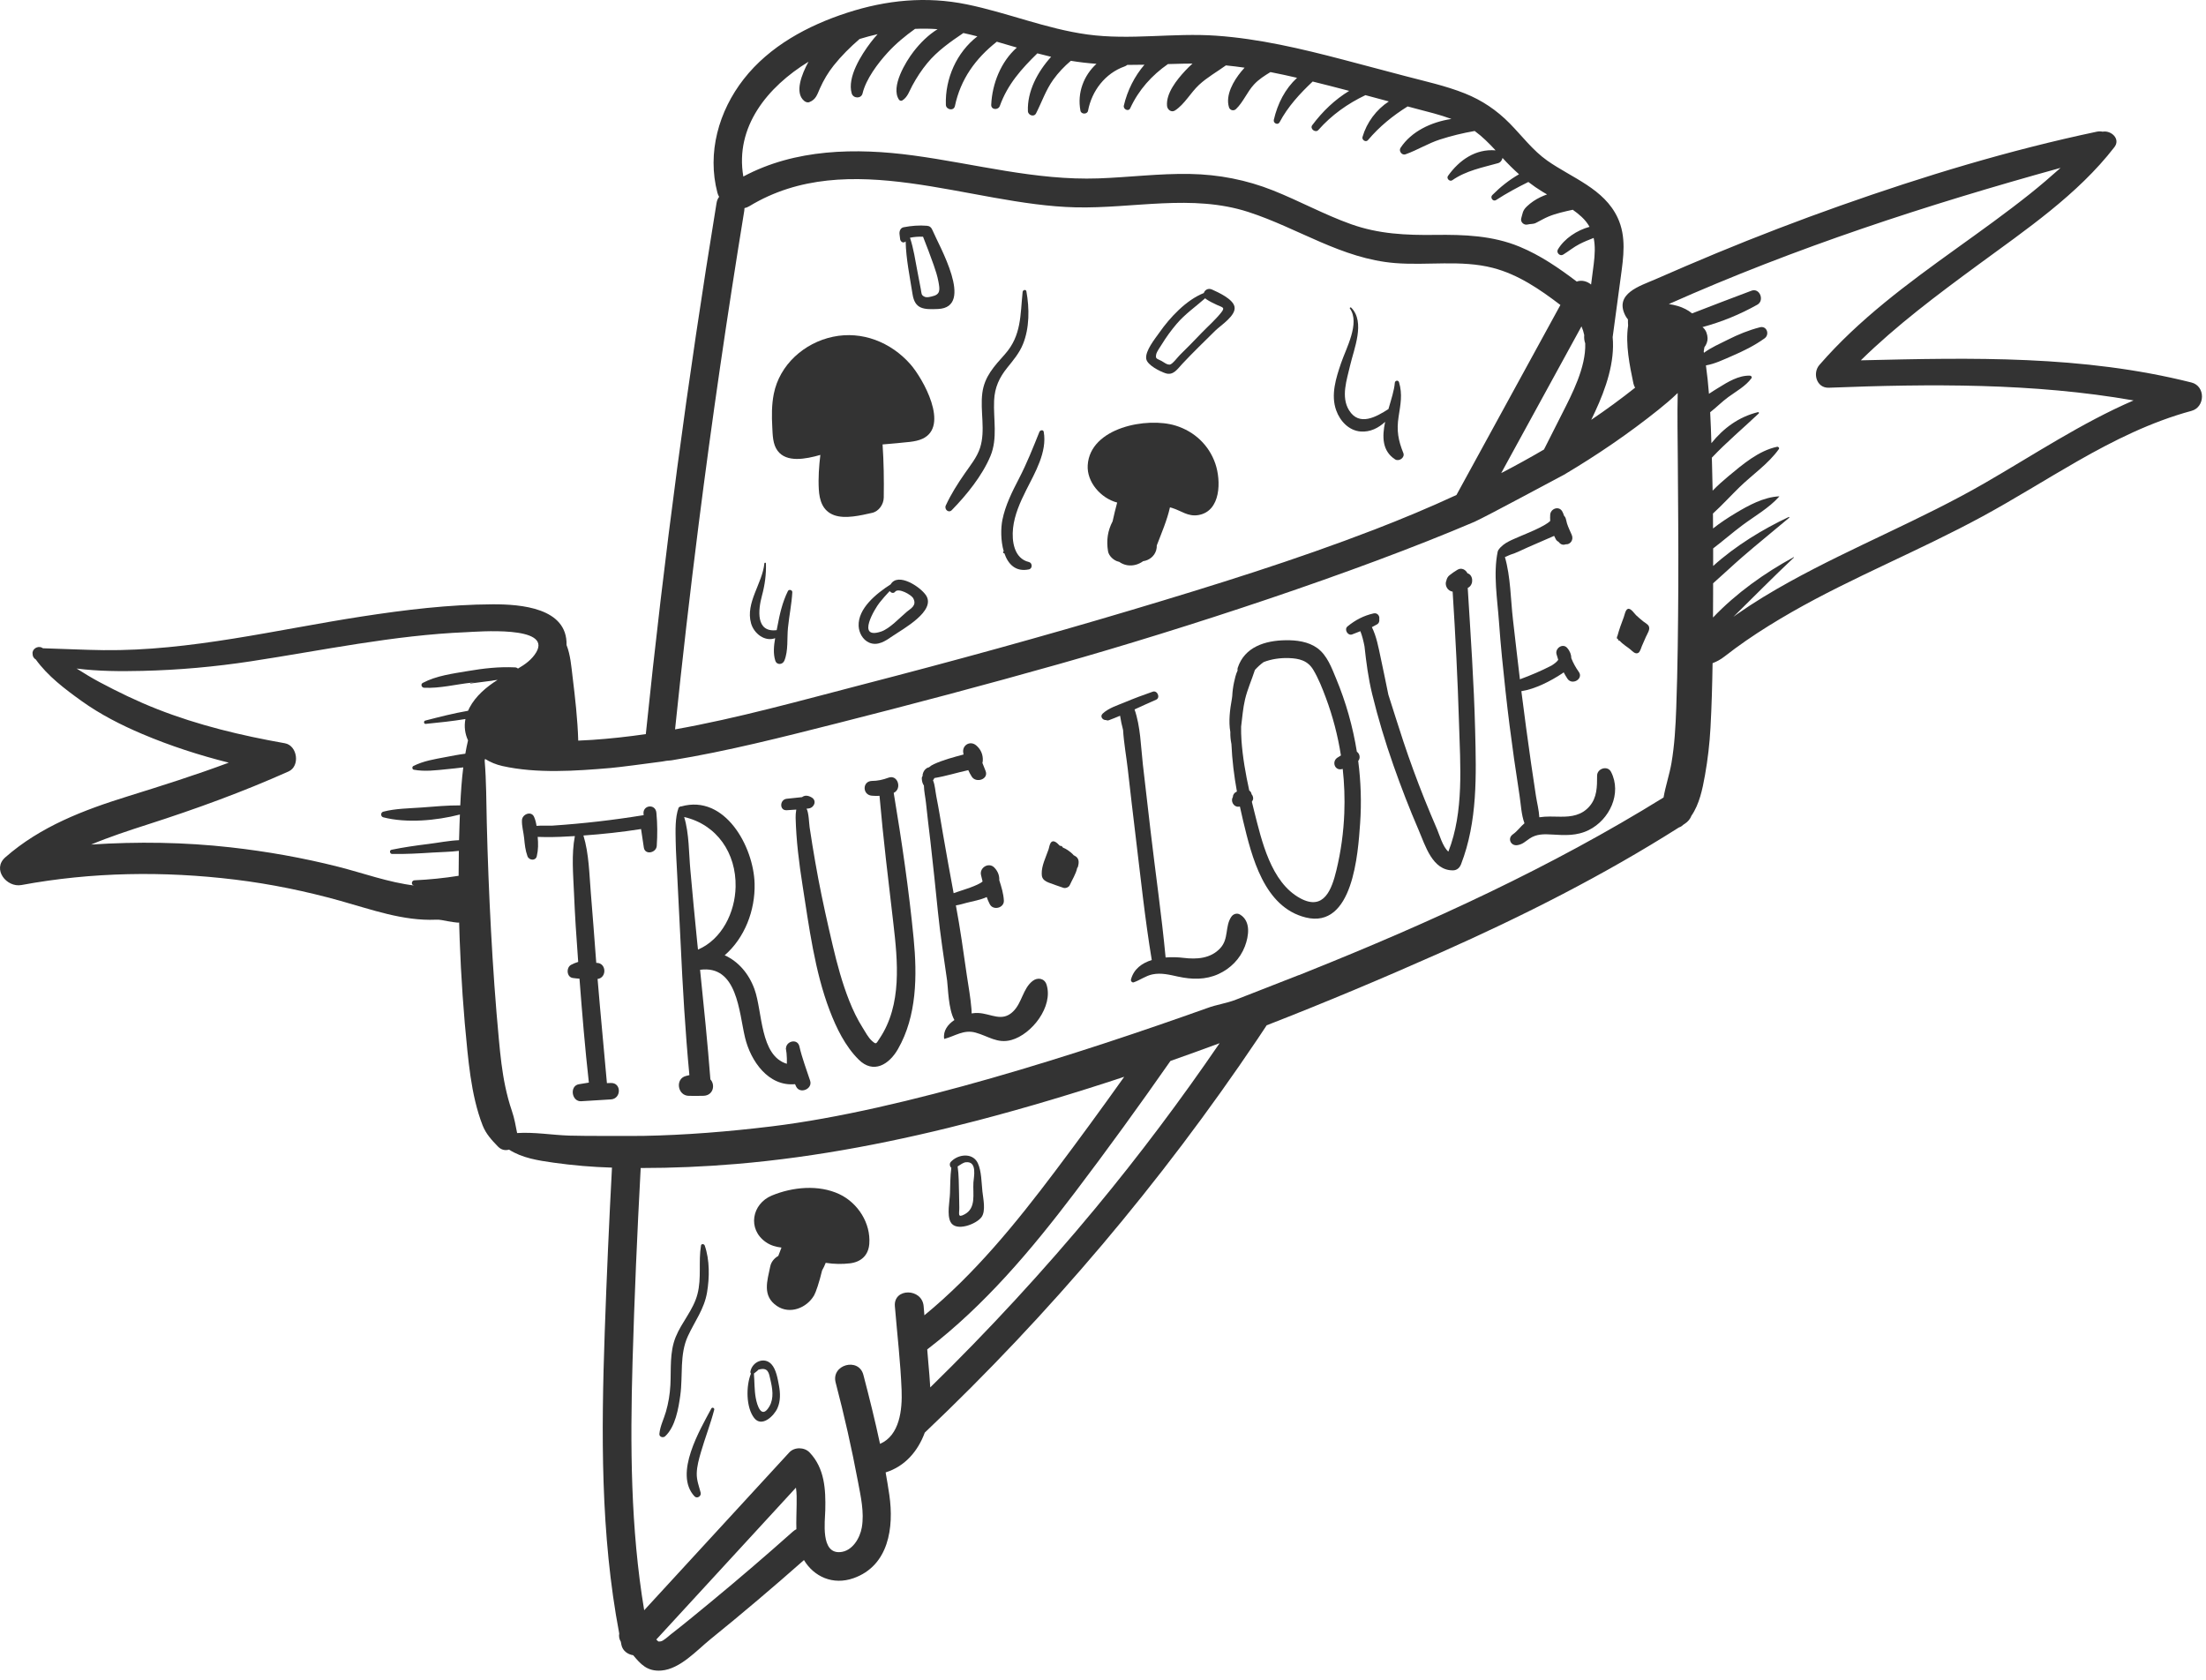 <svg width="197" height="150" viewBox="0 0 197 150" fill="none" xmlns="http://www.w3.org/2000/svg">
<path d="M81.292 32.52C79.557 30.557 76.981 29.53 74.386 30.075C71.82 30.613 69.616 32.571 69.1 35.181C68.907 36.158 68.912 37.151 68.966 38.14C69.004 38.849 69 39.673 69.447 40.266C70.243 41.324 71.928 41.009 73.259 40.627C73.138 41.643 73.064 42.673 73.121 43.693C73.176 44.686 73.461 45.632 74.487 46.007C75.48 46.369 76.876 46.026 77.88 45.802C78.491 45.666 78.912 45.036 78.921 44.435C78.946 42.846 78.922 41.27 78.816 39.691C79.254 39.641 79.703 39.631 80.145 39.575C80.856 39.485 81.705 39.491 82.367 39.19C84.826 38.071 82.417 33.793 81.292 32.52Z" fill="#333333"/>
<path d="M108.53 41.404C107.96 39.745 106.66 38.529 104.989 38.011C102.421 37.215 97.341 38.186 97.135 41.547C97.043 43.041 98.292 44.493 99.766 44.882C99.614 45.434 99.483 45.993 99.358 46.557C98.918 47.396 98.79 48.251 98.948 49.226C99.018 49.658 99.47 50.065 99.882 50.16C99.902 50.164 99.92 50.166 99.939 50.171C100.377 50.49 100.927 50.583 101.464 50.425C101.683 50.36 101.897 50.254 102.081 50.12C102.082 50.12 102.083 50.119 102.084 50.118C102.612 50.044 103.093 49.686 103.251 49.132C103.292 48.989 103.307 48.848 103.303 48.71C103.732 47.589 104.217 46.477 104.48 45.31C104.54 45.325 104.6 45.341 104.659 45.359C105.488 45.61 106.082 46.158 107.018 45.999C109.045 45.655 109.052 42.921 108.53 41.404Z" fill="#333333"/>
<path d="M74.951 106.644C73.101 105.776 70.771 106.003 68.923 106.771C67.142 107.512 66.723 109.77 68.394 110.931C68.84 111.241 69.304 111.356 69.787 111.417C69.69 111.664 69.597 111.913 69.503 112.161C69.148 112.363 68.869 112.689 68.786 113.095C68.52 114.387 68.046 115.73 69.38 116.633C70.54 117.419 72.052 116.807 72.703 115.68C72.856 115.416 73.165 114.508 73.415 113.457C73.539 113.238 73.649 113.011 73.737 112.779C74.483 112.903 75.253 112.9 75.893 112.825C76.884 112.708 77.549 112.121 77.629 111.089C77.772 109.243 76.612 107.424 74.951 106.644Z" fill="#333333"/>
<path d="M195.702 34.16C185.981 31.714 176.092 31.944 166.174 32.179C169.38 29.039 172.998 26.333 176.61 23.679C180.892 20.532 185.549 17.381 188.824 13.135C189.393 12.398 188.517 11.617 187.766 11.761C187.609 11.726 187.435 11.722 187.246 11.761C179.462 13.402 171.818 15.723 164.322 18.375C160.602 19.692 156.917 21.105 153.272 22.615C151.441 23.372 149.623 24.158 147.808 24.951C146.449 25.544 144.15 26.215 145.139 28.171C145.207 28.305 145.289 28.419 145.378 28.526C145.375 28.707 145.38 28.891 145.393 29.077C145.142 30.763 145.535 32.656 145.865 34.234C145.897 34.385 145.95 34.513 146.018 34.623C144.754 35.627 143.45 36.58 142.113 37.485C142.109 37.488 142.104 37.491 142.1 37.494C142.214 37.254 142.329 37.015 142.441 36.775C143.412 34.69 144.22 32.331 144.014 30.104C144.255 28.315 144.497 26.525 144.738 24.736C144.979 22.951 145.253 21.146 144.463 19.452C143.25 16.847 140.381 15.896 138.179 14.348C136.883 13.437 135.925 12.143 134.823 11.023C133.66 9.841 132.354 8.96 130.815 8.343C129.11 7.661 127.29 7.269 125.519 6.801C123.656 6.308 121.793 5.811 119.928 5.323C116.214 4.352 112.454 3.458 108.612 3.188C104.772 2.917 100.945 3.604 97.111 3.08C93.419 2.575 89.971 1.134 86.336 0.391C82.701 -0.352 79.161 -0.001 75.645 1.141C72.142 2.278 68.723 4.113 66.419 7.06C64.18 9.924 63.128 13.651 64.067 17.216C64.104 17.354 64.156 17.474 64.22 17.579C64.109 17.72 64.027 17.902 63.989 18.131C61.413 33.874 59.303 49.693 57.672 65.562C56.088 65.79 54.498 65.967 52.902 66.075C52.481 66.103 52.059 66.125 51.638 66.143C51.58 64.228 51.361 62.307 51.128 60.407C51.022 59.538 50.943 58.486 50.594 57.606C50.679 54.277 46.496 53.959 43.998 53.969C40.081 53.987 36.179 54.461 32.313 55.057C24.678 56.234 17.001 58.151 9.236 58.063C7.436 58.042 5.639 57.942 3.84 57.894C3.808 57.877 3.778 57.859 3.746 57.843C3.352 57.636 2.847 57.98 2.91 58.389C2.906 58.584 2.996 58.784 3.191 58.888C4.261 60.378 5.796 61.535 7.274 62.596C8.953 63.802 10.816 64.75 12.715 65.555C15.215 66.615 17.799 67.45 20.429 68.111C17.46 69.22 14.441 70.173 11.404 71.118C7.472 72.341 3.61 73.81 0.475 76.564C-0.732 77.623 0.588 79.285 1.916 79.039C8.203 77.873 14.645 77.782 20.989 78.555C24.16 78.941 27.302 79.588 30.379 80.446C33.18 81.227 35.991 82.262 38.931 82.135C39.114 82.127 39.297 82.139 39.477 82.175C40.075 82.296 40.909 82.434 41.002 82.388C41.016 82.9 41.031 83.413 41.05 83.926C41.172 87.242 41.398 90.555 41.74 93.855C41.897 95.366 42.087 96.882 42.44 98.361C42.615 99.092 42.828 99.814 43.103 100.514C43.398 101.266 43.916 101.825 44.475 102.4C44.775 102.708 45.137 102.767 45.456 102.668C46.634 103.421 48.036 103.636 49.454 103.837C51.17 104.079 52.917 104.225 54.651 104.276C54.39 109.174 54.173 114.075 54.003 118.978C53.692 127.966 53.616 137.016 55.298 145.882C55.255 146.124 55.292 146.378 55.439 146.616C55.459 146.712 55.475 146.809 55.495 146.905C55.602 147.424 56.056 147.751 56.546 147.824C57.193 148.594 57.782 149.295 59.065 149.19C60.739 149.055 62.221 147.384 63.444 146.394C66.28 144.1 69.061 141.739 71.795 139.325C72.677 140.797 74.373 141.597 76.228 140.94C79.374 139.825 79.84 136.407 79.42 133.518C79.322 132.842 79.208 132.168 79.088 131.495C80.831 130.957 81.983 129.576 82.584 127.941C82.587 127.939 82.589 127.937 82.592 127.934C93.738 117.364 103.712 105.567 112.284 92.818C112.564 92.402 112.842 91.984 113.118 91.565C118.369 89.522 123.559 87.334 128.68 85.059C136.002 81.807 143.162 78.189 149.932 73.897C150.022 73.87 150.108 73.829 150.184 73.771C150.24 73.728 150.291 73.682 150.344 73.637C150.377 73.616 150.41 73.596 150.442 73.575C150.749 73.379 150.943 73.127 151.046 72.855C151.764 71.812 152.037 70.473 152.26 69.22C152.509 67.82 152.672 66.406 152.75 64.987C152.855 63.07 152.907 61.148 152.937 59.226C153.309 59.084 153.649 58.906 154.016 58.619C154.639 58.134 155.273 57.666 155.922 57.217C157.24 56.307 158.607 55.465 159.995 54.669C162.748 53.093 165.61 51.719 168.474 50.36C171.346 48.998 174.225 47.645 177.02 46.129C179.912 44.56 182.694 42.801 185.55 41.17C188.779 39.326 192.1 37.671 195.702 36.694C196.937 36.359 196.97 34.479 195.702 34.16ZM72.2 5.514C71.571 6.664 70.957 8.278 71.8 8.998C71.923 9.104 72.103 9.185 72.268 9.122C72.866 8.895 72.977 8.44 73.221 7.892C73.549 7.156 73.949 6.479 74.451 5.848C75.125 5.002 75.923 4.206 76.762 3.482C77.299 3.318 77.835 3.174 78.372 3.051C78.156 3.288 77.949 3.536 77.752 3.795C76.92 4.891 75.635 6.894 76.06 8.343C76.195 8.804 76.91 8.838 77.028 8.343C77.335 7.059 78.393 5.655 79.268 4.698C80.002 3.894 80.835 3.209 81.715 2.579C82.382 2.547 83.053 2.555 83.728 2.606C82.904 3.117 82.193 3.817 81.579 4.612C80.878 5.521 79.523 7.745 80.274 8.891C80.339 8.99 80.47 9.035 80.576 8.971C81.054 8.681 81.215 8.113 81.475 7.636C81.863 6.923 82.296 6.257 82.814 5.63C83.703 4.552 84.876 3.729 86.031 2.949C86.449 3.04 86.865 3.141 87.28 3.248C85.434 4.675 84.389 7.02 84.468 9.36C84.483 9.805 85.177 9.941 85.276 9.469C85.782 7.07 87.114 5.225 89.017 3.725C89.614 3.897 90.21 4.073 90.807 4.248C89.383 5.507 88.6 7.482 88.518 9.357C88.498 9.821 89.145 9.857 89.287 9.461C89.978 7.532 91.221 6.15 92.638 4.764C93.046 4.873 93.455 4.976 93.867 5.073C92.633 6.439 91.726 8.175 91.794 9.926C91.808 10.291 92.338 10.487 92.523 10.123C93.041 9.106 93.386 8.053 94.061 7.111C94.505 6.492 95.04 5.928 95.628 5.43C96.396 5.558 97.159 5.643 97.918 5.7C96.783 6.731 96.179 8.296 96.487 9.891C96.551 10.224 97.101 10.227 97.164 9.891C97.495 8.113 98.698 6.545 100.422 5.936C100.519 5.901 100.599 5.853 100.666 5.797C101.176 5.798 101.687 5.79 102.199 5.78C101.317 6.812 100.681 8.067 100.362 9.427C100.285 9.753 100.776 10.001 100.93 9.667C101.688 8.023 102.866 6.719 104.298 5.723C104.784 5.709 105.27 5.695 105.761 5.684C106.005 5.679 106.249 5.678 106.493 5.679C106.258 5.887 106.037 6.107 105.83 6.33C105.104 7.113 104.117 8.326 104.219 9.459C104.25 9.793 104.604 10.076 104.929 9.867C105.783 9.316 106.327 8.273 107.077 7.577C107.806 6.9 108.675 6.42 109.474 5.84C110.032 5.896 110.588 5.964 111.143 6.044C111.036 6.16 110.932 6.279 110.834 6.4C110.167 7.213 109.412 8.493 109.751 9.581C109.835 9.85 110.165 9.94 110.372 9.744C111.024 9.126 111.364 8.218 111.982 7.548C112.419 7.075 112.932 6.758 113.453 6.438C114.248 6.592 115.04 6.766 115.829 6.949C114.762 7.935 114.095 9.238 113.755 10.701C113.685 11.001 114.114 11.21 114.269 10.918C115.005 9.525 116.082 8.356 117.225 7.282C118.314 7.55 119.4 7.831 120.485 8.116C119.209 8.894 118.114 9.937 117.185 11.18C116.947 11.498 117.474 11.903 117.736 11.605C118.909 10.273 120.349 9.255 121.936 8.498C122.633 8.684 123.329 8.871 124.026 9.058C122.907 9.79 122.053 10.93 121.675 12.23C121.598 12.496 121.97 12.741 122.162 12.513C123.192 11.293 124.375 10.337 125.704 9.505C125.95 9.571 126.195 9.637 126.441 9.702C127.498 9.982 128.584 10.239 129.616 10.623C127.822 10.893 126.034 11.733 125.069 13.207C124.888 13.483 125.191 13.895 125.511 13.782C126.57 13.408 127.524 12.802 128.595 12.457C129.599 12.134 130.649 11.878 131.691 11.698C132.379 12.198 132.977 12.801 133.558 13.427C131.782 13.28 130.321 14.282 129.306 15.713C129.145 15.939 129.464 16.255 129.69 16.097C130.922 15.238 132.362 14.968 133.78 14.571C133.995 14.511 134.133 14.316 134.179 14.105C134.179 14.106 134.18 14.106 134.18 14.106C134.653 14.623 135.14 15.109 135.652 15.563C134.775 16.067 133.97 16.707 133.263 17.423C133.045 17.645 133.33 18.042 133.604 17.864C134.537 17.257 135.501 16.741 136.484 16.252C136.885 16.561 137.302 16.852 137.744 17.121C137.879 17.203 138.017 17.284 138.155 17.363C137.959 17.433 137.761 17.513 137.558 17.61C137.119 17.82 136.706 18.098 136.353 18.435C135.95 18.819 135.983 19.068 135.853 19.482C135.745 19.823 136.091 20.139 136.42 20.05C136.695 19.976 136.894 20.041 137.175 19.9C137.546 19.712 137.898 19.5 138.284 19.339C138.958 19.059 139.734 18.889 140.451 18.733C140.73 18.93 140.997 19.14 141.246 19.372C141.547 19.652 141.776 19.948 141.949 20.257C140.833 20.561 139.707 21.299 139.126 22.272C138.952 22.562 139.301 22.917 139.593 22.739C140.09 22.435 140.531 22.064 141.052 21.797C141.456 21.591 141.887 21.414 142.317 21.25C142.469 21.973 142.426 22.756 142.322 23.592C142.247 24.199 142.168 24.805 142.087 25.411C141.73 25.114 141.234 24.984 140.805 25.145C139.214 23.939 137.571 22.808 135.714 22.037C133.293 21.032 130.74 20.945 128.153 20.978C125.545 21.011 123.115 20.902 120.635 20.016C118.257 19.167 116.033 17.942 113.689 17.009C111.3 16.058 108.826 15.582 106.255 15.535C103.526 15.486 100.811 15.836 98.087 15.932C92.475 16.128 87.07 14.626 81.551 13.882C76.437 13.193 71.007 13.285 66.381 15.765C65.618 11.325 68.541 7.756 72.2 5.514ZM141.564 30.664C141.643 32.799 140.363 35.233 139.522 36.897L137.88 40.145C136.625 40.879 135.351 41.581 134.06 42.251C134.313 41.787 134.566 41.324 134.819 40.861C136.955 36.956 139.092 33.052 141.229 29.148C141.34 29.396 141.42 29.654 141.475 29.919C141.451 30.181 141.479 30.437 141.564 30.664ZM62.393 46.81C63.581 37.454 64.944 28.121 66.466 18.814C66.479 18.735 66.484 18.659 66.484 18.585C66.626 18.557 66.772 18.503 66.919 18.413C75.809 13.024 86.588 18.297 96.049 18.517C101.207 18.637 106.45 17.301 111.487 18.934C115.935 20.376 119.805 23.108 124.578 23.494C127.475 23.728 130.464 23.19 133.311 23.923C135.561 24.502 137.511 25.837 139.347 27.237C136.252 32.892 133.158 38.549 130.064 44.206C127.662 45.317 125.219 46.338 122.753 47.289C115.663 50.023 108.393 52.283 101.116 54.457C93.129 56.843 85.089 59.047 77.019 61.136C71.504 62.564 65.929 64.133 60.284 65.139C60.916 59.022 61.619 52.911 62.393 46.81ZM41.931 63.197C41.881 63.29 41.837 63.384 41.797 63.477C40.509 63.701 39.243 64.024 37.974 64.353C37.814 64.394 37.841 64.666 38.014 64.648C39.201 64.53 40.389 64.41 41.564 64.213C41.43 64.895 41.528 65.543 41.796 66.12C41.702 66.513 41.624 66.911 41.554 67.311C40.963 67.385 40.378 67.502 39.784 67.615C38.805 67.8 37.807 67.955 36.912 68.412C36.78 68.48 36.803 68.714 36.956 68.742C37.942 68.924 38.939 68.791 39.929 68.691C40.414 68.642 40.894 68.597 41.371 68.532C41.23 69.657 41.155 70.794 41.103 71.926C39.948 71.918 38.813 72.03 37.659 72.115C36.523 72.198 35.331 72.2 34.226 72.488C33.978 72.552 33.977 72.927 34.226 72.991C36.298 73.526 38.948 73.291 41.069 72.743C41.057 73.05 41.046 73.357 41.035 73.662C41.019 74.119 41.006 74.576 40.994 75.033C40.073 75.073 39.132 75.266 38.235 75.376C37.132 75.512 36.053 75.665 34.964 75.89C34.749 75.934 34.805 76.261 35.015 76.265C36.23 76.284 37.425 76.217 38.638 76.138C39.405 76.087 40.202 76.086 40.976 75.988C40.963 76.731 40.957 77.473 40.955 78.215C39.652 78.422 38.353 78.554 37.008 78.617C36.76 78.628 36.682 79.011 36.947 79.07C36.971 79.075 36.995 79.079 37.019 79.085C34.701 78.811 32.45 77.975 30.184 77.402C27.032 76.604 23.823 76.037 20.593 75.674C16.453 75.209 12.287 75.152 8.139 75.423C9.792 74.734 11.505 74.17 13.197 73.627C17.473 72.255 21.665 70.729 25.768 68.896C26.821 68.425 26.566 66.578 25.439 66.378C21.558 65.691 17.714 64.775 14.04 63.33C12.267 62.633 10.553 61.805 8.874 60.909C8.178 60.538 7.507 60.125 6.84 59.705C8.781 59.953 10.753 59.96 12.732 59.914C15.958 59.839 19.197 59.546 22.387 59.061C28.788 58.087 35.157 56.724 41.643 56.458C42.601 56.418 49.32 55.842 47.887 58.255C47.507 58.895 46.904 59.333 46.259 59.706C46.189 59.647 46.102 59.607 45.999 59.602C44.556 59.532 43.188 59.689 41.767 59.931C40.43 60.159 38.959 60.344 37.751 60.989C37.539 61.103 37.651 61.408 37.867 61.419C39.268 61.493 40.724 61.11 42.113 60.965C42.224 60.953 42.335 60.942 42.447 60.931C42.296 60.955 42.146 60.979 41.996 61.003C41.974 61.006 41.978 61.045 42.001 61.042C42.667 60.956 43.333 60.87 43.998 60.784C44.013 60.782 44.022 60.775 44.03 60.767C44.166 60.752 44.301 60.735 44.436 60.719C43.437 61.344 42.482 62.158 41.931 63.197ZM71.141 134.362C71.133 135.1 71.096 135.835 71.119 136.569C71.012 136.622 70.907 136.69 70.806 136.78C68.417 138.907 65.992 140.992 63.525 143.027C62.319 144.023 61.111 145.022 59.876 145.982C59.706 146.114 59.244 146.551 59.006 146.584C58.722 146.623 58.819 146.604 58.608 146.421C62.765 141.899 66.922 137.378 71.079 132.857C71.158 133.354 71.146 133.88 71.141 134.362ZM82.55 117.464C82.527 117.194 82.505 116.925 82.483 116.656C82.347 115.02 79.776 115.006 79.914 116.656C80.121 119.148 80.417 121.65 80.515 124.149C80.583 125.881 80.353 128.186 78.588 128.945C78.147 126.877 77.635 124.822 77.102 122.787C76.684 121.189 74.205 121.867 74.625 123.47C75.391 126.392 76.059 129.339 76.616 132.308C76.864 133.635 77.194 135.052 76.963 136.406C76.799 137.364 76.117 138.537 75.018 138.615C73.276 138.739 73.673 135.893 73.699 134.869C73.745 133.017 73.644 131.127 72.298 129.714C71.834 129.227 70.943 129.212 70.481 129.714L57.527 143.805C56.307 136.501 56.275 129.057 56.486 121.666C56.651 115.879 56.903 110.093 57.215 104.312C60.059 104.313 62.904 104.189 65.738 103.951C73.023 103.339 80.251 101.909 87.316 100.059C91.709 98.908 96.07 97.599 100.395 96.164C98.377 99.001 96.322 101.814 94.227 104.595C90.747 109.214 87.04 113.781 82.55 117.464ZM97.807 107.923C93.18 113.505 88.258 118.838 83.073 123.905C83.037 123.19 82.967 122.475 82.907 121.764C82.873 121.346 82.838 120.928 82.803 120.51C82.809 120.506 82.815 120.503 82.821 120.498C87.955 116.552 92.095 111.628 95.99 106.493C98.915 102.638 101.754 98.717 104.524 94.749C105.991 94.233 107.454 93.705 108.913 93.164C105.44 98.242 101.746 103.172 97.807 107.923ZM149.875 52.355C149.855 55.974 149.823 59.598 149.693 63.215C149.633 64.864 149.543 66.522 149.264 68.15C149.09 69.159 148.737 70.189 148.558 71.222C138.502 77.453 127.735 82.383 116.766 86.775C116.766 86.776 116.765 86.777 116.765 86.778C116.735 86.789 116.688 86.808 116.627 86.831C116.409 86.918 116.192 87.007 115.973 87.094C115.975 87.091 115.977 87.087 115.979 87.084C114.335 87.727 110.768 89.126 110.357 89.282C109.429 89.637 108.699 89.694 107.767 90.042C107.7 90.14 107.833 89.944 107.767 90.042C96.565 94.039 80.713 99.158 68.902 100.594C65.074 101.059 61.231 101.373 57.376 101.444C56.05 101.447 52.153 101.461 50.83 101.417C49.297 101.366 47.712 101.088 46.18 101.189C46.047 100.513 45.939 99.873 45.713 99.213C45.469 98.501 45.277 97.772 45.122 97.035C44.835 95.675 44.688 94.295 44.558 92.913C44.25 89.645 44.021 86.366 43.846 83.089C43.675 79.88 43.547 76.665 43.47 73.453C43.426 71.619 43.433 69.757 43.281 67.917C43.3 67.872 43.313 67.825 43.319 67.778C43.78 68.066 44.301 68.284 44.855 68.408C47.937 69.1 51.413 68.852 54.534 68.586C55.295 68.522 57.699 68.201 59.132 68.01C59.386 67.959 59.639 67.92 59.897 67.909C59.936 67.904 59.972 67.899 60.005 67.895C64.96 67.085 69.841 65.839 74.707 64.607C81.361 62.921 87.998 61.163 94.604 59.295C105.787 56.132 120.966 51.167 131.684 46.597C133.002 45.982 138.389 43.065 139.677 42.392C142.606 40.653 145.426 38.732 148.095 36.597C148.651 36.152 149.253 35.65 149.822 35.096C149.776 37.096 149.82 39.101 149.831 41.101C149.852 44.852 149.895 48.604 149.875 52.355ZM177.213 43.158C171.585 46.4 165.53 48.802 159.847 51.938C158.234 52.828 156.656 53.778 155.145 54.834C155.027 54.916 154.912 55.003 154.795 55.086C156.594 53.32 158.361 51.518 160.198 49.792C160.215 49.776 160.194 49.749 160.174 49.76C157.554 51.187 155.049 52.975 152.974 55.149C152.977 54.43 152.981 53.711 152.984 52.992C152.986 52.692 152.984 52.391 152.985 52.091C153.86 51.322 154.704 50.516 155.585 49.751C156.963 48.556 158.391 47.413 159.781 46.236C159.818 46.205 159.771 46.155 159.733 46.173C157.406 47.267 154.983 48.745 152.987 50.546C152.987 50.022 152.99 49.499 152.988 48.976C153.87 48.305 154.709 47.57 155.595 46.909C156.695 46.09 157.972 45.374 158.892 44.343C158.897 44.336 158.894 44.325 158.885 44.325C157.484 44.397 156.148 45.133 154.97 45.84C154.301 46.241 153.615 46.691 152.978 47.196C152.975 46.752 152.975 46.307 152.97 45.862C153.788 45.116 154.545 44.286 155.324 43.525C156.473 42.4 157.92 41.429 158.854 40.108C158.93 40 158.804 39.879 158.695 39.902C157.045 40.247 155.605 41.489 154.339 42.54C153.86 42.937 153.385 43.363 152.941 43.82C152.927 43.055 152.911 42.29 152.889 41.525C152.882 41.309 152.876 41.092 152.87 40.875C154.187 39.48 155.667 38.242 157.059 36.925C157.111 36.875 157.056 36.791 156.99 36.807C155.267 37.23 153.902 38.246 152.831 39.579C152.803 38.659 152.771 37.737 152.722 36.816C153.273 36.389 153.774 35.875 154.331 35.467C155.046 34.944 155.878 34.499 156.411 33.776C156.482 33.678 156.384 33.553 156.281 33.549C155.273 33.509 154.297 34.111 153.467 34.626C153.187 34.799 152.896 34.977 152.613 35.169C152.546 34.32 152.46 33.474 152.343 32.633C153.153 32.491 153.91 32.118 154.665 31.793C155.705 31.344 156.652 30.88 157.576 30.22C158.057 29.876 157.785 29.067 157.158 29.23C156.14 29.494 155.233 29.867 154.294 30.339C153.584 30.697 152.811 31.028 152.165 31.507C152.158 31.466 152.152 31.424 152.145 31.383C152.169 31.261 152.191 31.139 152.205 31.014C152.381 30.787 152.502 30.478 152.49 30.201C152.475 29.861 152.363 29.508 152.105 29.271C152.082 29.25 152.058 29.232 152.034 29.213C153.745 28.748 155.377 28.086 156.936 27.209C157.592 26.839 157.15 25.685 156.411 25.962C154.637 26.623 152.872 27.306 151.107 27.988C150.748 27.695 150.318 27.474 149.837 27.33C149.573 27.25 149.302 27.198 149.03 27.154C160.344 22.112 172.089 18.29 184.014 14.992C183.121 15.787 182.215 16.568 181.275 17.317C179.147 19.013 176.93 20.598 174.72 22.186C170.357 25.322 166.015 28.513 162.475 32.593C161.84 33.326 162.22 34.668 163.317 34.626C172.339 34.274 181.59 34.193 190.531 35.761C185.876 37.773 181.61 40.624 177.213 43.158Z" fill="#333333"/>
<path d="M91.659 26.02C91.622 25.816 91.342 25.889 91.324 26.065C91.106 28.138 91.226 29.964 89.747 31.628C88.79 32.705 87.914 33.617 87.723 35.103C87.516 36.712 88.024 38.42 87.523 39.989C87.252 40.837 86.656 41.557 86.157 42.279C85.516 43.206 84.933 44.12 84.46 45.145C84.306 45.478 84.707 45.853 84.996 45.558C86.309 44.217 87.712 42.484 88.444 40.739C89.114 39.139 88.698 37.436 88.776 35.765C88.831 34.594 89.239 33.716 89.969 32.814C90.501 32.155 91.03 31.529 91.353 30.735C91.942 29.286 91.935 27.538 91.659 26.02Z" fill="#333333"/>
<path d="M91.885 50.192C90.555 49.882 90.342 48.324 90.467 47.169C90.598 45.965 91.105 44.839 91.643 43.768C92.421 42.221 93.526 40.365 93.208 38.569C93.169 38.351 92.885 38.407 92.821 38.569C92.245 40.003 91.703 41.377 90.989 42.754C90.383 43.922 89.778 45.128 89.516 46.427C89.369 47.159 89.358 48.291 89.635 49.234C89.624 49.242 89.614 49.251 89.603 49.26C89.526 49.323 89.617 49.434 89.692 49.413C90.026 50.384 90.696 51.099 91.885 50.85C92.215 50.781 92.206 50.267 91.885 50.192Z" fill="#333333"/>
<path d="M125.32 40.458C124.863 39.318 124.707 38.458 124.896 37.226C125.065 36.125 125.262 35.227 124.935 34.135C124.871 33.923 124.576 33.975 124.56 34.186C124.512 34.839 124.24 35.667 123.99 36.533C122.89 37.238 121.379 38.098 120.475 36.643C119.728 35.441 120.277 33.908 120.565 32.649C120.902 31.178 121.952 28.756 120.66 27.47C120.605 27.416 120.502 27.489 120.55 27.555C121.475 28.852 120.203 31.119 119.76 32.427C119.307 33.763 118.826 35.253 119.325 36.648C119.666 37.599 120.446 38.449 121.499 38.535C122.358 38.605 123.095 38.226 123.696 37.673C123.415 38.997 123.426 40.273 124.583 41.024C124.927 41.248 125.485 40.869 125.32 40.458Z" fill="#333333"/>
<path d="M62.931 111.23C62.881 111.087 62.633 111.05 62.602 111.23C62.359 112.674 62.661 114.128 62.286 115.57C61.916 116.997 60.884 118.059 60.34 119.403C59.785 120.777 59.941 122.247 59.867 123.694C59.825 124.506 59.693 125.299 59.468 126.079C59.275 126.748 58.947 127.362 58.884 128.058C58.86 128.333 59.222 128.435 59.398 128.271C60.314 127.42 60.589 125.795 60.753 124.609C60.996 122.853 60.668 120.969 61.434 119.316C62.048 117.991 62.889 116.906 63.139 115.429C63.365 114.092 63.385 112.521 62.931 111.23Z" fill="#333333"/>
<path d="M63.525 125.787C62.529 127.651 60.153 131.624 62.017 133.629C62.248 133.878 62.649 133.617 62.57 133.306C62.417 132.706 62.203 132.205 62.221 131.562C62.238 130.933 62.416 130.303 62.59 129.701C62.961 128.42 63.447 127.189 63.782 125.895C63.821 125.745 63.602 125.643 63.525 125.787Z" fill="#333333"/>
<path d="M70.362 52.786C69.871 53.776 69.627 54.854 69.426 55.935C69.405 56.046 69.382 56.16 69.359 56.276C67.457 56.514 67.712 54.422 68.044 53.198C68.303 52.237 68.431 51.313 68.399 50.318C68.396 50.226 68.267 50.229 68.259 50.318C68.088 52.099 66.554 53.83 67.07 55.664C67.33 56.59 68.307 57.333 69.222 56.994C69.103 57.675 69.038 58.378 69.234 58.997C69.368 59.42 69.895 59.371 70.047 58.997C70.41 58.104 70.271 57.016 70.367 56.062C70.474 55.003 70.695 53.956 70.755 52.892C70.767 52.687 70.455 52.6 70.362 52.786Z" fill="#333333"/>
<path d="M87.732 106.411C87.649 105.648 87.652 104.575 87.32 103.875C86.915 103.019 85.834 103.051 85.157 103.545C85.138 103.555 85.121 103.568 85.106 103.585C85.034 103.643 84.965 103.704 84.904 103.772C84.769 103.924 84.811 104.178 84.955 104.29C84.853 105.045 84.862 105.834 84.835 106.584C84.81 107.292 84.55 108.476 84.883 109.127C85.351 110.04 87.205 109.323 87.655 108.691C88.05 108.137 87.8 107.043 87.732 106.411ZM86.143 108.446C85.478 108.803 85.677 108.392 85.667 107.821C85.66 107.409 85.658 106.996 85.645 106.584C85.621 105.795 85.635 104.963 85.518 104.171C85.763 104.017 86.022 103.821 86.243 103.797C87.307 103.677 86.955 105.133 86.927 105.614C86.867 106.645 87.191 107.883 86.143 108.446Z" fill="#333333"/>
<path d="M110.244 27.392C110.104 26.696 108.781 26.103 108.23 25.855C107.886 25.7 107.584 25.902 107.504 26.169C105.909 26.804 104.468 28.37 103.55 29.679C103.168 30.223 102.243 31.342 102.362 32.053C102.458 32.62 103.624 33.185 104.083 33.334C104.785 33.561 105.143 32.96 105.585 32.489C106.542 31.47 107.545 30.498 108.541 29.517C109.008 29.057 110.404 28.182 110.244 27.392ZM109.035 27.937C108.52 28.579 107.86 29.155 107.289 29.747C106.658 30.401 106.032 31.058 105.378 31.689C105.182 31.879 104.696 32.539 104.47 32.559C104.203 32.584 103.962 32.365 103.736 32.241C103.328 32.017 103.164 32.075 103.25 31.65C103.3 31.398 103.609 30.984 103.741 30.766C104.134 30.123 104.582 29.506 105.07 28.932C105.825 28.044 106.768 27.393 107.624 26.638C107.653 26.667 107.685 26.695 107.724 26.721C108.026 26.925 108.339 27.073 108.668 27.227C109.19 27.473 109.44 27.433 109.035 27.937Z" fill="#333333"/>
<path d="M83.259 20.53C83.167 20.308 83.021 20.182 82.776 20.163C82.07 20.106 81.39 20.161 80.695 20.295C80.396 20.353 80.294 20.675 80.332 20.934C80.349 21.074 80.366 21.213 80.383 21.352C80.404 21.552 80.621 21.741 80.821 21.604C80.842 21.59 80.859 21.577 80.877 21.563C80.909 23.118 81.255 24.755 81.49 26.263C81.701 27.613 82.474 27.654 83.771 27.595C87.073 27.445 83.835 21.914 83.259 20.53ZM83.188 26.48C82.979 26.523 82.776 26.592 82.568 26.501C82.251 26.362 82.303 26.199 82.235 25.847C82.133 25.313 82.031 24.779 81.929 24.245C81.739 23.251 81.586 22.198 81.264 21.23C81.655 21.151 82.034 21.125 82.429 21.141C82.761 21.982 83.085 22.825 83.383 23.678C83.55 24.155 83.707 24.636 83.8 25.134C83.939 25.881 84.013 26.312 83.188 26.48Z" fill="#333333"/>
<path d="M82.692 53.163C82.182 52.399 80.186 51.089 79.54 52.184C78.221 53.032 76.619 54.345 76.678 55.894C76.702 56.503 77.039 57.138 77.617 57.39C78.382 57.722 79.089 57.234 79.698 56.812C80.58 56.202 83.628 54.566 82.692 53.163ZM80.976 54.638C80.35 55.161 79.453 56.152 78.67 56.408C76.435 57.137 78.133 54.335 78.549 53.816C78.834 53.459 79.136 53.115 79.452 52.784C79.56 52.946 79.794 53.029 79.938 52.844C80.23 52.472 81.388 53.11 81.56 53.441C81.889 54.079 81.349 54.327 80.976 54.638Z" fill="#333333"/>
<path d="M69.56 123.723C69.452 123.148 69.312 122.287 68.89 121.833C68.242 121.134 67.159 121.624 67.011 122.502C67 122.564 67.022 122.626 67.061 122.671C66.609 123.781 66.617 125.697 67.349 126.635C68.03 127.508 69.121 126.449 69.426 125.762C69.713 125.117 69.688 124.402 69.56 123.723ZM68.706 125.604C68.008 126.792 67.61 125.527 67.486 124.826C67.358 124.107 67.387 123.387 67.325 122.666C67.467 122.557 67.809 122.298 67.678 122.343C68.623 122.021 68.67 122.669 68.791 123.186C68.975 123.971 69.141 124.864 68.706 125.604Z" fill="#333333"/>
<path d="M58.616 72.578C58.535 71.745 57.349 71.889 57.473 72.733C57.476 72.755 57.478 72.776 57.481 72.798C54.776 73.239 52.081 73.55 49.346 73.733C49.014 73.755 48.432 73.705 47.914 73.755C47.871 73.476 47.806 73.203 47.692 72.948C47.439 72.385 46.639 72.719 46.612 73.24C46.586 73.765 46.754 74.32 46.806 74.845C46.863 75.414 46.907 75.922 47.104 76.465C47.24 76.84 47.831 76.909 47.936 76.465C48.076 75.871 48.069 75.336 48.017 74.74C48.254 74.746 48.491 74.752 48.728 74.756C49.598 74.763 50.468 74.723 51.337 74.668C51.02 76.315 51.19 78.101 51.259 79.758C51.341 81.717 51.466 83.671 51.614 85.626C51.621 85.719 51.628 85.811 51.635 85.904C51.401 85.975 51.18 86.068 50.998 86.166C50.548 86.408 50.593 87.26 51.151 87.34C51.351 87.369 51.55 87.388 51.749 87.402C51.987 90.499 52.241 93.598 52.587 96.683C52.291 96.732 51.995 96.78 51.699 96.829C50.843 96.969 51.039 98.4 51.905 98.347C52.79 98.292 53.675 98.238 54.559 98.184C55.493 98.127 55.509 96.689 54.559 96.719C54.439 96.723 54.319 96.726 54.199 96.73C53.926 93.628 53.622 90.53 53.365 87.427C54.2 87.329 54.173 85.988 53.274 85.991C53.266 85.991 53.257 85.991 53.249 85.991C53.239 85.869 53.228 85.748 53.219 85.626C53.071 83.669 52.926 81.713 52.763 79.758C52.624 78.082 52.599 76.242 52.102 74.616C53.823 74.493 55.542 74.308 57.247 74.039C57.328 74.594 57.408 75.148 57.497 75.701C57.607 76.389 58.607 76.165 58.649 75.545C58.716 74.557 58.712 73.563 58.616 72.578Z" fill="#333333"/>
<path d="M72.347 96.518C72.015 95.493 71.627 94.504 71.388 93.449C71.224 92.727 70.222 92.962 70.189 93.613H70.176C70.183 93.66 70.19 93.708 70.197 93.755C70.198 93.762 70.197 93.769 70.198 93.777C70.208 93.828 70.214 93.879 70.221 93.931C70.228 93.974 70.233 94.017 70.24 94.059C70.274 94.371 70.274 94.687 70.269 95.004C67.855 94.281 68.104 90.353 67.38 88.35C66.867 86.931 65.927 85.862 64.716 85.313C66.497 83.767 67.45 81.313 67.387 78.91C67.302 75.606 64.736 70.915 60.835 72.02C60.819 71.988 60.622 72.074 60.597 72.142C60.275 73.043 60.325 74.181 60.34 75.132C60.356 76.12 60.428 77.111 60.474 78.098C60.569 80.145 60.688 82.191 60.782 84.239C60.963 88.168 61.193 92.1 61.564 96.016C61.466 96.04 61.369 96.063 61.271 96.087C60.266 96.328 60.5 97.856 61.511 97.865C61.954 97.869 62.395 97.879 62.837 97.861C63.703 97.824 63.892 96.882 63.44 96.396C63.186 93.129 62.856 89.869 62.518 86.609C65.855 86.156 65.987 90.396 66.533 92.662C67.04 94.769 68.623 97.046 70.999 96.824C71.033 96.897 71.064 96.971 71.1 97.044C71.444 97.733 72.585 97.253 72.347 96.518ZM65.691 79.199C65.643 81.482 64.476 83.881 62.331 84.807C62.304 84.547 62.277 84.287 62.25 84.027C62.03 81.911 61.845 79.792 61.649 77.674C61.514 76.22 61.548 74.435 61.097 72.964C64.014 73.639 65.754 76.182 65.691 79.199Z" fill="#333333"/>
<path d="M81.591 83.822C81.169 79.469 80.527 75.123 79.81 70.808C80.576 70.452 80.176 69.143 79.339 69.454C78.844 69.638 78.38 69.74 77.848 69.743C76.992 69.78 77.011 70.987 77.848 71.06C78.086 71.081 78.316 71.085 78.542 71.073C78.871 74.875 79.335 78.655 79.777 82.446C80.173 85.85 80.562 89.74 78.551 92.739C78.231 93.215 78.271 93.317 77.864 92.955C77.535 92.663 77.265 92.145 77.032 91.774C76.562 91.025 76.178 90.229 75.852 89.408C75.21 87.794 74.759 86.116 74.362 84.428C73.899 82.455 73.455 80.477 73.076 78.486C72.885 77.487 72.717 76.484 72.55 75.481C72.461 74.948 72.382 74.414 72.3 73.879C72.254 73.583 72.23 72.567 72.028 72.221C72.092 72.214 72.156 72.208 72.219 72.2C72.707 72.14 72.975 71.508 72.485 71.219C72.116 71.001 71.835 71.028 71.624 71.191C71.167 71.232 70.712 71.286 70.256 71.335C69.614 71.403 69.591 72.405 70.256 72.358C70.54 72.338 70.825 72.321 71.109 72.301C71.062 72.57 71.046 72.832 71.051 73.029C71.102 75.062 71.356 77.076 71.671 79.083C72.251 82.772 72.755 86.743 74.094 90.247C74.691 91.81 75.476 93.431 76.678 94.626C77.998 95.939 79.396 95.07 80.186 93.695C81.885 90.741 81.91 87.117 81.591 83.822Z" fill="#333333"/>
<path d="M93.458 87.933C93.274 87.356 92.657 87.263 92.217 87.605C91.341 88.286 91.274 89.549 90.478 90.328C89.476 91.31 88.518 90.52 87.355 90.467C87.175 90.458 86.975 90.472 86.768 90.504C86.77 90.351 86.76 90.2 86.749 90.067C86.67 89.079 86.482 88.083 86.339 87.102C86.036 85.018 85.753 82.926 85.362 80.857C85.685 80.813 86.013 80.705 86.314 80.628C86.907 80.476 87.556 80.372 88.117 80.112C88.195 80.337 88.285 80.555 88.395 80.761C88.702 81.34 89.685 81.087 89.647 80.422C89.613 79.811 89.43 79.204 89.236 78.607C89.257 78.219 89.126 77.82 88.796 77.48C88.297 76.964 87.434 77.495 87.612 78.169C87.659 78.35 87.703 78.535 87.746 78.721C87.361 79.084 85.841 79.533 85.672 79.59C85.502 79.647 85.328 79.702 85.161 79.768C84.833 78.013 84.517 76.256 84.212 74.496C84.018 73.377 83.841 72.254 83.619 71.141C83.523 70.657 83.501 70.123 83.318 69.679C83.33 69.672 83.351 69.651 83.389 69.585C83.408 69.553 83.426 69.518 83.443 69.484C84.466 69.316 85.456 69.002 86.469 68.779C86.56 68.982 86.662 69.179 86.784 69.366C87.175 69.967 88.313 69.591 88.013 68.848C87.915 68.607 87.822 68.373 87.732 68.139C87.749 68.081 87.761 68.022 87.764 67.966C87.802 67.413 87.6 66.926 87.176 66.568C86.634 66.112 85.9 66.548 86.022 67.24C86.031 67.287 86.04 67.334 86.049 67.381C85.164 67.62 84.24 67.861 83.403 68.241C83.243 68.314 83.088 68.41 82.958 68.527C82.728 68.567 82.557 68.75 82.461 68.956C82.405 69.076 82.383 69.197 82.384 69.317C82.341 69.363 82.314 69.424 82.317 69.499C82.323 69.728 82.371 69.971 82.507 70.155C82.515 70.676 82.645 71.235 82.691 71.695C82.803 72.824 82.951 73.951 83.081 75.078C83.324 77.192 83.542 79.306 83.757 81.423C83.966 83.483 84.289 85.536 84.581 87.587C84.66 88.138 84.684 90.145 85.23 91.094C84.63 91.493 84.209 92.066 84.315 92.773C84.316 92.779 84.323 92.782 84.328 92.781C85.302 92.527 86.052 91.927 87.118 92.218C88.253 92.528 89.066 93.225 90.314 92.88C92.147 92.375 94.079 89.878 93.458 87.933Z" fill="#333333"/>
<path d="M95.97 76.425C95.941 76.41 95.914 76.396 95.886 76.381C95.731 76.203 95.543 76.05 95.351 75.922C95.218 75.833 95.069 75.749 94.915 75.692C94.879 75.587 94.759 75.523 94.648 75.534C94.493 75.376 94.308 75.185 94.135 75.142C93.804 75.061 93.731 75.504 93.659 75.781C93.653 75.796 93.648 75.811 93.646 75.828C93.641 75.845 93.636 75.861 93.631 75.876C93.397 76.558 93.003 77.321 93.028 78.053C93.028 78.066 93.031 78.077 93.035 78.088C93.032 78.147 93.037 78.208 93.052 78.272C93.124 78.566 93.382 78.717 93.641 78.819C94.074 78.989 94.519 79.131 94.957 79.286C95.148 79.353 95.442 79.245 95.528 79.054C95.733 78.594 96.09 78.038 96.198 77.507C96.225 77.488 96.246 77.459 96.255 77.427C96.379 76.999 96.374 76.63 95.97 76.425Z" fill="#333333"/>
<path d="M110.733 81.674C110.458 81.509 110.127 81.625 109.957 81.877C109.373 82.745 109.754 83.827 108.973 84.677C108.111 85.615 106.859 85.688 105.68 85.543C105.211 85.485 104.655 85.463 104.091 85.508C103.735 81.727 103.185 77.957 102.745 74.185C102.515 72.211 102.283 70.237 102.059 68.262C101.882 66.692 101.851 64.874 101.317 63.356C101.959 63.065 102.599 62.767 103.243 62.488C103.648 62.313 103.36 61.629 102.941 61.772C102.101 62.062 101.269 62.374 100.449 62.717C99.777 62.998 98.999 63.23 98.466 63.734C98.202 63.984 98.474 64.335 98.776 64.306C98.846 64.344 98.93 64.355 99.023 64.321C99.36 64.196 99.693 64.061 100.025 63.921C100.091 64.335 100.176 64.768 100.292 65.19C100.364 66.372 100.587 67.578 100.713 68.686C100.937 70.66 101.165 72.635 101.405 74.608C101.856 78.315 102.244 82.051 102.855 85.737C101.983 86.01 101.247 86.536 100.999 87.473C100.961 87.616 101.1 87.779 101.252 87.726C101.824 87.524 102.308 87.147 102.911 87.02C103.696 86.854 104.453 87.056 105.217 87.22C106.442 87.484 107.656 87.517 108.817 86.986C109.887 86.497 110.744 85.63 111.167 84.526C111.525 83.594 111.723 82.267 110.733 81.674Z" fill="#333333"/>
<path d="M121.29 67.954C121.508 67.717 121.432 67.311 121.171 67.134C120.813 64.898 120.192 62.704 119.321 60.61C118.919 59.643 118.52 58.523 117.64 57.88C116.837 57.294 115.772 57.162 114.802 57.177C112.977 57.204 111.142 57.771 110.53 59.643C110.503 59.724 110.503 59.804 110.52 59.878C110.355 60.225 110.266 60.634 110.199 60.952C110.115 61.347 110.06 61.755 110.042 62.163C110.028 62.246 110.02 62.332 110.008 62.416C109.834 63.378 109.702 64.407 109.87 65.375C109.86 65.731 109.897 66.094 109.969 66.451C110.03 67.876 110.208 69.302 110.458 70.684C110.437 70.698 110.415 70.712 110.395 70.727C110.303 70.768 110.228 70.832 110.164 70.938C110.116 71.016 110.098 71.096 110.1 71.172C110.099 71.174 110.097 71.175 110.096 71.177C109.877 71.535 110.156 72.073 110.595 72.046C110.638 72.043 110.682 72.037 110.725 72.032C110.816 72.459 110.911 72.882 111.011 73.296C111.781 76.495 112.867 81.006 116.596 81.934C120.829 82.987 121.273 76.219 121.462 73.529C121.592 71.668 121.53 69.799 121.29 67.954ZM120.049 72.607C119.983 74.327 119.75 76.033 119.346 77.706C118.935 79.408 118.244 81.372 116.118 80.224C113.487 78.804 112.662 75.058 111.992 72.408C111.925 72.143 111.859 71.876 111.794 71.607C111.827 71.555 111.857 71.5 111.885 71.434C111.95 71.278 111.882 71.044 111.764 70.923C111.761 70.903 111.759 70.883 111.754 70.864C111.722 70.746 111.651 70.659 111.562 70.601C111.234 69.117 110.969 67.603 110.865 66.109C110.836 65.701 110.83 65.297 110.834 64.895C110.941 64.078 110.995 63.249 111.187 62.447C111.398 61.562 111.785 60.705 112.066 59.831C112.301 59.571 112.561 59.331 112.844 59.129C113.552 58.851 114.34 58.747 115.085 58.77C116.022 58.801 116.787 58.987 117.289 59.836C117.744 60.603 118.084 61.465 118.395 62.298C119.021 63.972 119.472 65.705 119.747 67.465C119.631 67.532 119.518 67.603 119.411 67.679C118.917 68.03 119.2 68.845 119.835 68.687C119.86 68.68 119.884 68.674 119.908 68.668C120.052 69.974 120.099 71.291 120.049 72.607Z" fill="#333333"/>
<path d="M131.733 65.209C131.627 60.967 131.33 56.742 131.071 52.508C131.099 52.492 131.127 52.477 131.155 52.459C131.621 52.163 131.558 51.343 131.046 51.195C130.892 50.876 130.504 50.657 130.141 50.891C129.9 51.035 129.669 51.194 129.45 51.37C129.299 51.483 129.202 51.662 129.164 51.85C128.985 52.239 129.255 52.785 129.724 52.837C129.973 56.747 130.175 60.667 130.293 64.583C130.405 68.315 130.743 72.497 129.342 76.056C128.841 75.628 128.546 74.554 128.347 74.092C127.949 73.17 127.56 72.243 127.187 71.31C126.517 69.631 125.895 67.932 125.323 66.216C124.86 64.828 124.433 63.427 123.982 62.035C123.756 60.93 123.532 59.824 123.294 58.722C123.092 57.789 122.93 56.856 122.512 56.009C122.664 55.932 122.815 55.851 122.968 55.763C123.152 55.658 123.205 55.458 123.169 55.276C123.229 55.011 123 54.706 122.669 54.78C121.781 54.98 121.036 55.37 120.334 55.944C120.011 56.208 120.359 56.807 120.75 56.657C120.995 56.562 121.239 56.465 121.484 56.37C121.651 56.798 121.761 57.256 121.852 57.72C122.007 59.148 122.192 60.565 122.537 61.984C123.061 64.134 123.698 66.247 124.431 68.334C125.119 70.292 125.867 72.231 126.69 74.136C127.284 75.511 127.913 77.746 129.756 77.728C130.112 77.725 130.354 77.494 130.475 77.181C131.956 73.351 131.835 69.249 131.733 65.209Z" fill="#333333"/>
<path d="M143.868 68.933C143.558 68.332 142.625 68.631 142.624 69.27C142.624 70.257 142.625 71.232 141.935 72.02C141.248 72.806 140.341 72.951 139.351 72.936C138.718 72.927 138.085 72.892 137.465 72.987C137.429 72.347 137.259 71.701 137.161 71.073C137.012 70.111 136.868 69.149 136.73 68.186C136.421 66.036 136.133 63.882 135.86 61.727C137.101 61.541 138.519 60.799 139.496 60.15C139.546 60.117 139.593 60.082 139.639 60.046C139.741 60.235 139.85 60.421 139.97 60.604C140.388 61.245 141.431 60.623 140.992 60.007C140.713 59.615 140.494 59.216 140.322 58.787C140.321 58.474 140.206 58.154 139.95 57.86C139.562 57.416 138.863 57.891 138.998 58.414C139.043 58.587 139.096 58.756 139.152 58.923C139.064 59.08 138.84 59.257 138.573 59.429C137.655 59.905 136.701 60.311 135.731 60.666C135.515 58.892 135.317 57.117 135.111 55.342C134.902 53.545 134.904 51.517 134.392 49.749C134.552 49.682 134.711 49.613 134.87 49.543C135.411 49.381 135.933 49.098 136.437 48.88C137.221 48.54 138.004 48.199 138.787 47.857C138.832 47.956 138.88 48.055 138.934 48.154C138.992 48.259 139.076 48.334 139.171 48.382C139.333 48.593 139.551 48.716 139.817 48.609C140.216 48.652 140.554 48.229 140.362 47.775C140.212 47.422 140.052 47.106 139.939 46.756C139.908 46.616 139.874 46.476 139.833 46.336C139.797 46.209 139.737 46.114 139.664 46.042C139.633 45.924 139.584 45.802 139.513 45.675C139.219 45.147 138.473 45.421 138.436 45.967C138.424 46.156 138.425 46.34 138.437 46.52C137.98 47.016 136.077 47.747 135.842 47.855C135.103 48.193 134.285 48.433 133.81 49.115C133.799 49.132 133.791 49.148 133.786 49.164C133.77 49.188 133.757 49.217 133.75 49.251C133.332 51.255 133.721 53.526 133.863 55.55C134.009 57.626 134.225 59.698 134.451 61.767C134.67 63.766 134.923 65.758 135.206 67.748C135.363 68.849 135.527 69.948 135.698 71.046C135.822 71.84 135.852 72.751 136.138 73.522C135.775 73.827 135.528 74.211 135.098 74.515C134.595 74.871 134.912 75.569 135.504 75.478C135.974 75.406 136.21 75.148 136.591 74.891C137.212 74.471 137.883 74.484 138.604 74.529C139.755 74.602 140.816 74.658 141.879 74.131C143.732 73.212 144.858 70.855 143.868 68.933Z" fill="#333333"/>
<path d="M147.232 55.906C147.137 55.737 146.896 55.615 146.754 55.502C146.53 55.325 146.314 55.138 146.106 54.943C145.966 54.812 145.642 54.304 145.385 54.374C145.155 54.436 145.077 54.926 145.011 55.102C144.796 55.669 144.586 56.243 144.429 56.829C144.408 56.846 144.394 56.871 144.392 56.901C144.391 56.919 144.393 56.932 144.396 56.946C144.395 56.948 144.395 56.95 144.394 56.953C144.378 57.018 144.423 57.057 144.473 57.06C144.48 57.065 144.485 57.07 144.491 57.075C144.486 57.112 144.5 57.148 144.524 57.178C144.552 57.212 144.592 57.225 144.632 57.224C144.637 57.226 144.642 57.228 144.647 57.23C144.9 57.528 145.358 57.799 145.604 58.007C145.784 58.159 146.038 58.46 146.305 58.305C146.472 58.208 146.56 57.84 146.628 57.686C146.749 57.409 146.871 57.132 146.992 56.855C147.106 56.596 147.396 56.2 147.232 55.906Z" fill="#333333"/>
</svg>
